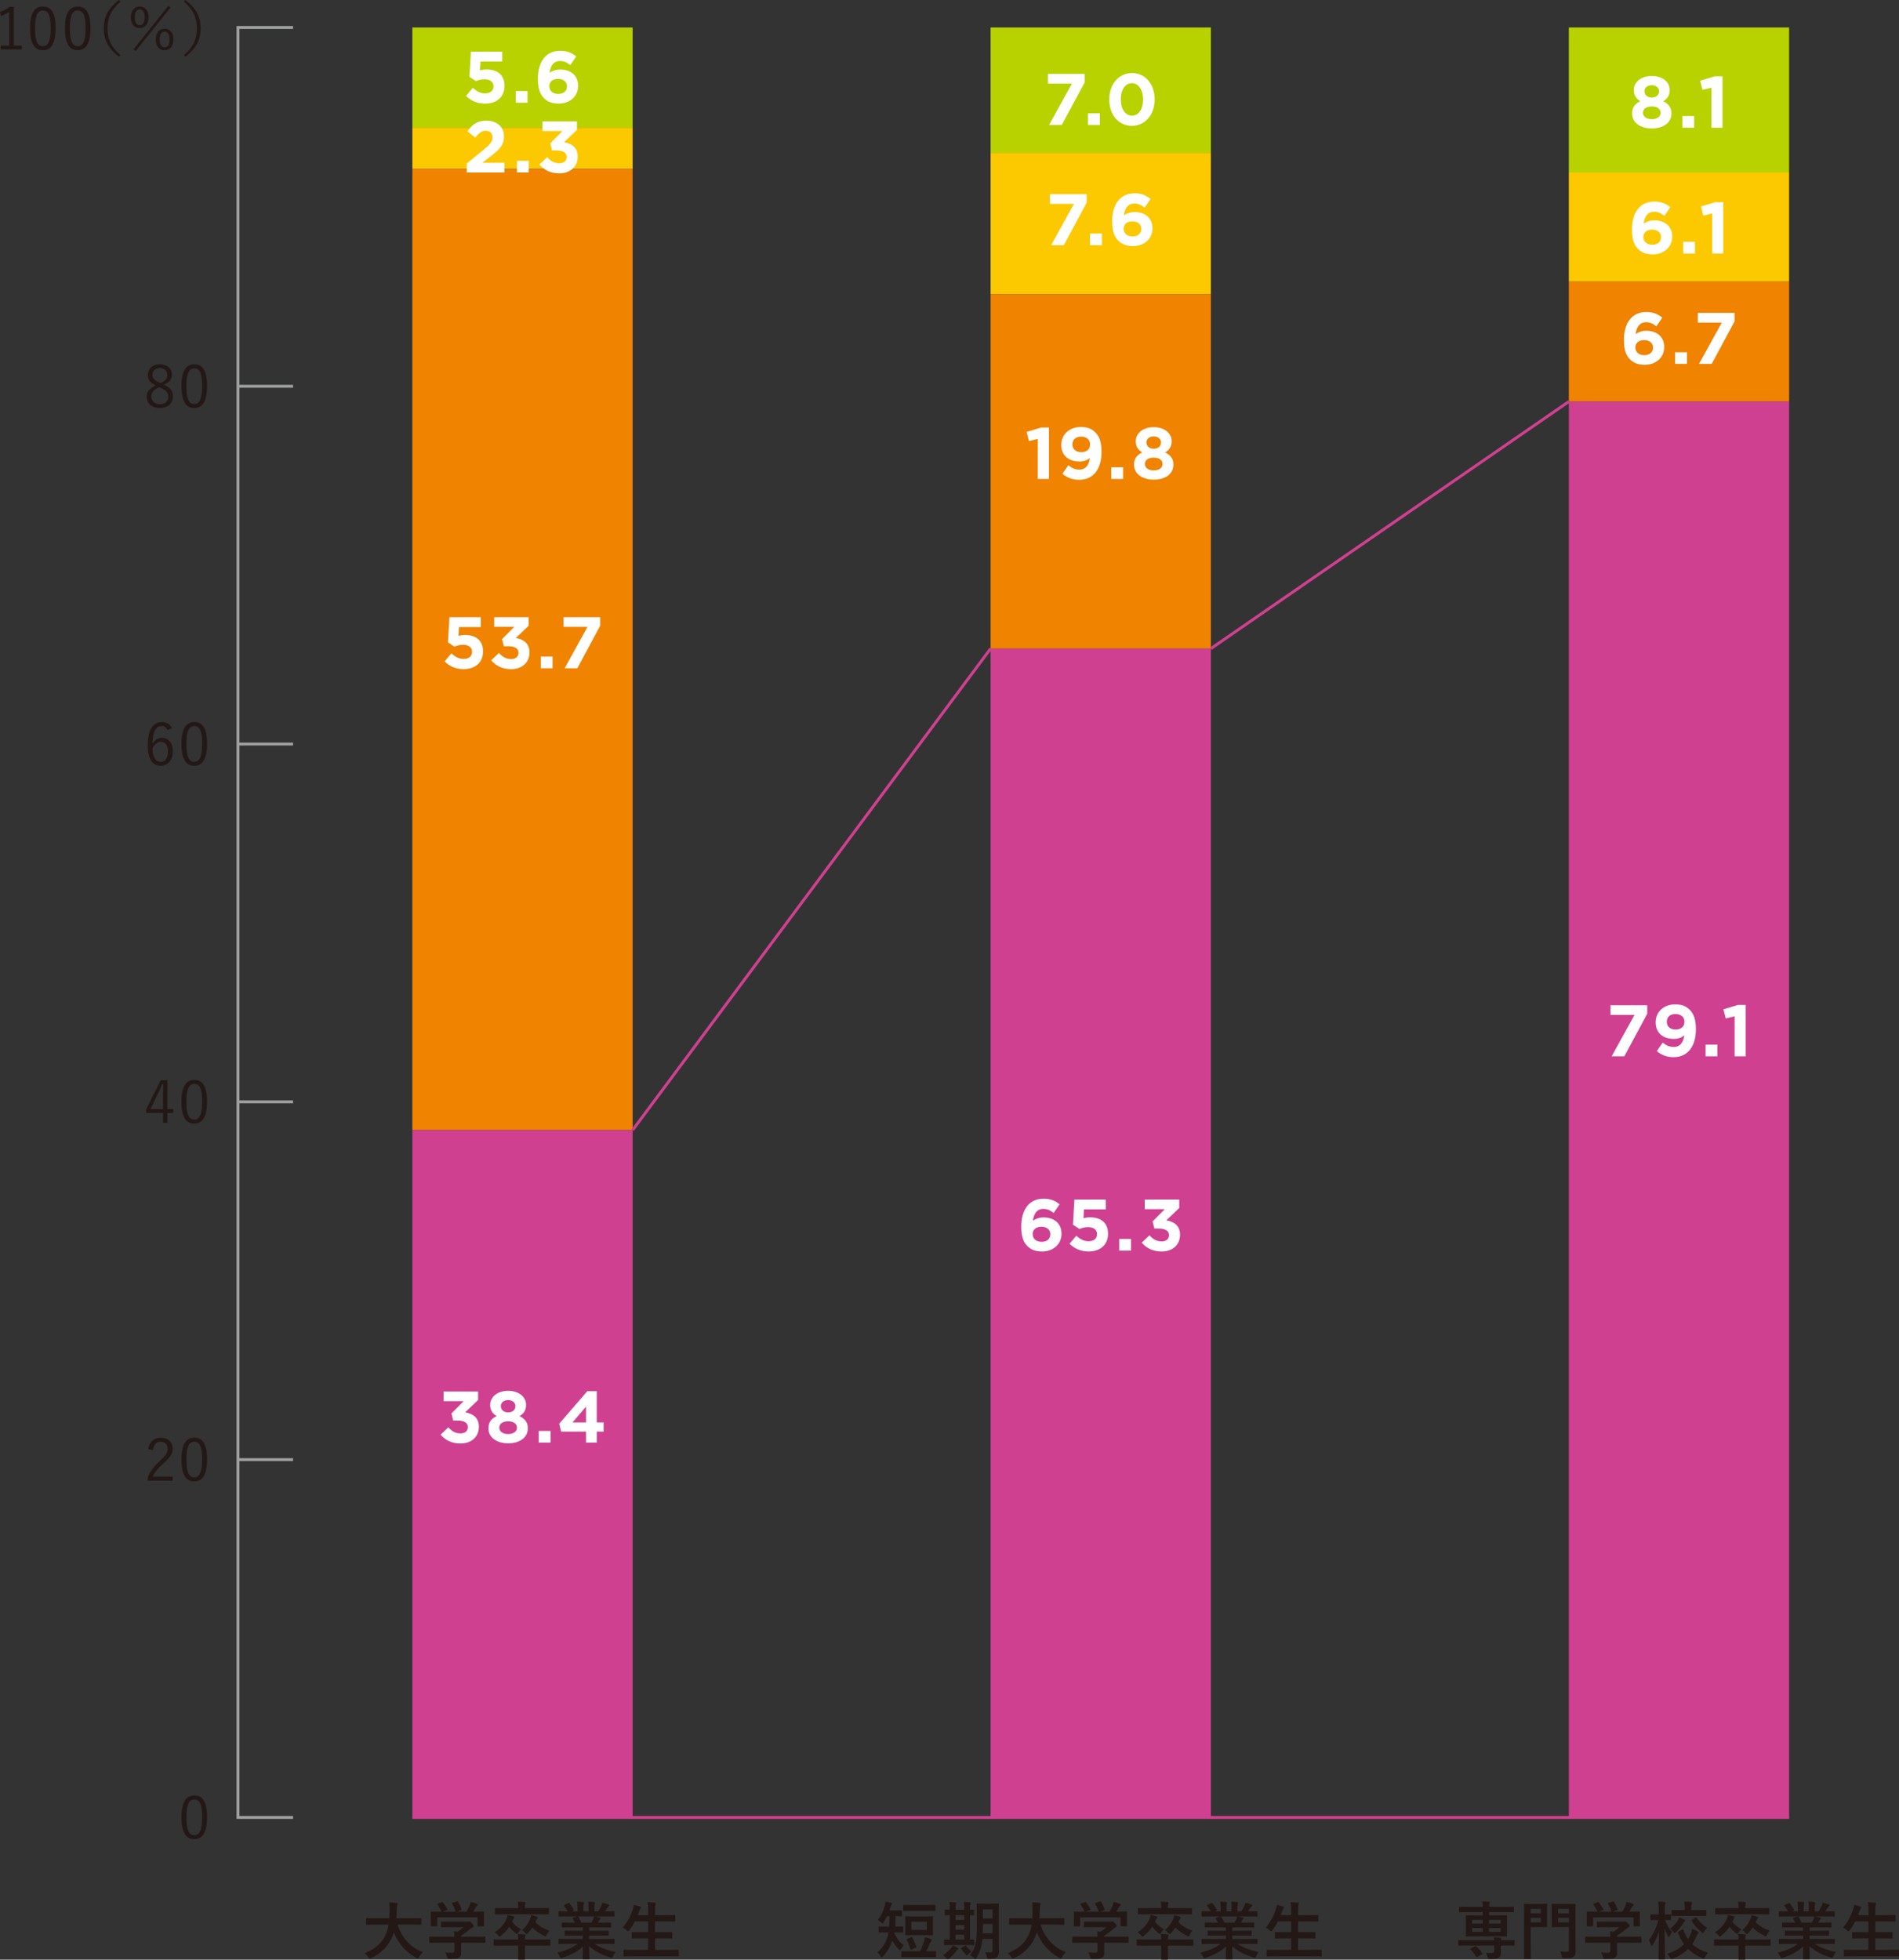 <?xml version="1.0" encoding="UTF-8"?><svg xmlns="http://www.w3.org/2000/svg" viewBox="0 0 195.5 201.721"><rect x="0" y="0" width="195.5" height="201.721" fill="#333333" stroke="none"/><defs><style>.d{fill:#fff;}.e{fill:#f08300;}.f{fill:#fcc800;}.g{fill:#b8d200;}.h{fill:#d04091;}.i{fill:#231815;}.j{stroke:#d04091;}.j,.k{fill:none;stroke-miterlimit:10;stroke-width:.3px;}.k{stroke:#9fa0a0;}</style></defs><g id="a"/><g id="b"><g id="c"><g><g><rect class="g" x="161.509" y="2.829" width="22.677" height="14.924"/><rect class="f" x="161.509" y="17.753" width="22.677" height="11.239"/><rect class="e" x="161.509" y="28.993" width="22.677" height="12.345"/><rect class="h" x="161.509" y="41.338" width="22.677" height="145.743"/></g><g><rect class="g" x="101.981" y="2.829" width="22.677" height="12.898"/><rect class="f" x="101.981" y="15.727" width="22.677" height="14.556"/><rect class="e" x="101.981" y="30.283" width="22.677" height="36.482"/><rect class="h" x="101.981" y="66.764" width="22.677" height="120.317"/></g><g><rect class="g" x="42.452" y="2.829" width="22.677" height="10.318"/><rect class="f" x="42.452" y="13.147" width="22.677" height="4.238"/><rect class="e" x="42.452" y="17.385" width="22.677" height="98.943"/><rect class="h" x="42.452" y="116.328" width="22.677" height="70.753"/></g><g><g><path class="i" d="M38.586,198.114c-.585,0-.786,.014-.825,.014-.065,0-.071-.007-.071-.078v-.533c0-.065,.006-.071,.071-.071,.039,0,.24,.013,.825,.013h1.489c.019-.267,.025-.559,.032-.878,.006-.312-.007-.546-.032-.754,.201,.007,.532,.02,.747,.053,.065,.013,.117,.045,.117,.091,0,.052-.014,.084-.039,.136-.032,.059-.052,.17-.059,.455-.007,.319-.013,.618-.039,.897h1.677c.585,0,.787-.013,.826-.013,.064,0,.071,.006,.071,.071v.533c0,.071-.007,.078-.071,.078-.039,0-.241-.014-.826-.014h-1.554c.403,1.274,1.281,2.334,2.601,2.834-.137,.13-.279,.312-.377,.488-.059,.11-.085,.162-.137,.162-.032,0-.078-.026-.149-.065-1.033-.552-1.859-1.449-2.314-2.626-.064,.222-.149,.43-.246,.624-.449,.924-1.125,1.561-2.08,2.028-.078,.032-.124,.052-.156,.052-.053,0-.078-.039-.149-.149-.104-.156-.228-.286-.371-.409,1.047-.403,1.723-1.033,2.106-1.788,.162-.324,.279-.701,.351-1.15h-1.417Z"/><path class="i" d="M45.071,199.973c-.578,0-.773,.013-.812,.013-.064,0-.071-.006-.071-.071v-.501c0-.064,.007-.071,.071-.071,.039,0,.234,.014,.812,.014h1.71c-.007-.208-.013-.377-.039-.553l.377,.039c.221-.144,.396-.286,.592-.468h-1.404c-.598,0-.806,.013-.839,.013-.064,0-.071-.007-.071-.065v-.455c0-.064,.007-.071,.071-.071,.033,0,.241,.013,.839,.013h1.762c.091,0,.13,0,.156-.013,.032-.013,.052-.026,.084-.026,.052,0,.117,.053,.279,.208,.131,.137,.183,.222,.183,.28,0,.052-.026,.084-.078,.104-.065,.032-.156,.085-.312,.215-.267,.228-.559,.455-.909,.676v.104h1.625c.578,0,.773-.014,.812-.014,.064,0,.071,.007,.071,.071v.501c0,.065-.007,.071-.071,.071-.039,0-.234-.013-.812-.013h-1.625v.423c0,.155,.013,.396,.013,.565,0,.279-.052,.422-.208,.532-.169,.104-.371,.144-.995,.144-.201,0-.201,.007-.253-.188-.046-.169-.117-.345-.195-.475,.26,.026,.442,.039,.695,.039,.183,0,.254-.046,.254-.228v-.812h-1.71Zm.403-4.16c.085-.032,.104-.02,.143,.032,.163,.208,.339,.487,.436,.676,.033,.065,.033,.072-.058,.104l-.43,.156h1.353c-.098-.286-.254-.611-.371-.812-.039-.065-.02-.072,.059-.098l.43-.13c.077-.026,.097-.014,.13,.039,.11,.182,.272,.52,.357,.754,.02,.059,.02,.064-.071,.098l-.423,.149h1.001c.123-.208,.215-.41,.318-.657,.032-.084,.065-.188,.098-.344,.234,.045,.462,.116,.644,.194,.059,.026,.091,.059,.091,.098s-.026,.071-.064,.098c-.039,.026-.092,.091-.124,.149-.091,.169-.169,.306-.267,.462h.169c.604,0,.819-.014,.858-.014,.071,0,.078,.007,.078,.072,0,.039-.014,.162-.014,.351v.299c0,.585,.014,.689,.014,.729,0,.071-.007,.078-.078,.078h-.514c-.065,0-.071-.007-.071-.078v-.858h-4.16v.858c0,.064-.007,.071-.071,.071h-.514c-.072,0-.078-.007-.078-.071,0-.046,.013-.149,.013-.734v-.241c0-.24-.013-.357-.013-.402,0-.065,.006-.072,.078-.072,.039,0,.253,.014,.857,.014h.176c-.11-.267-.286-.553-.416-.729-.039-.059-.032-.071,.046-.098l.39-.143Z"/><path class="i" d="M53.347,199.641c0-.266-.006-.402-.039-.559,.234,.007,.462,.02,.696,.046,.059,.006,.098,.032,.098,.078,0,.045-.02,.077-.039,.116-.02,.046-.026,.117-.026,.254v.064h1.742c.572,0,.767-.013,.806-.013,.065,0,.071,.007,.071,.071v.514c0,.071-.006,.078-.071,.078-.039,0-.233-.013-.806-.013h-1.742v.656c0,.455,.013,.683,.013,.715,0,.065-.006,.071-.071,.071h-.572c-.064,0-.071-.006-.071-.071,0-.039,.013-.26,.013-.715v-.656h-1.657c-.572,0-.767,.013-.806,.013-.059,0-.065-.007-.065-.078v-.514c0-.064,.007-.071,.065-.071,.039,0,.233,.013,.806,.013h1.657Zm-.637-1.819c.228,.306,.565,.578,.93,.773-.11,.104-.201,.195-.293,.345-.064,.097-.091,.136-.13,.136-.032,0-.078-.025-.149-.084-.247-.201-.468-.429-.644-.656-.24,.363-.526,.656-.857,.916-.072,.059-.117,.098-.15,.098-.038,0-.071-.046-.143-.137-.104-.13-.221-.228-.357-.312,.565-.325,.975-.832,1.202-1.313,.078-.176,.111-.325,.137-.461,.221,.032,.416,.077,.585,.136,.078,.026,.124,.053,.124,.091,0,.053-.02,.065-.046,.092-.059,.059-.104,.13-.149,.253l-.059,.124Zm-.845-.78c-.599,0-.8,.013-.839,.013-.071,0-.078-.006-.078-.071v-.507c0-.065,.007-.071,.078-.071,.039,0,.24,.013,.839,.013h1.488v-.059c0-.279-.013-.442-.046-.604,.234,.007,.462,.013,.696,.039,.064,.007,.104,.032,.104,.065,0,.038-.025,.077-.045,.123-.014,.059-.026,.137-.026,.377v.059h1.566c.592,0,.8-.013,.839-.013,.064,0,.071,.006,.071,.071v.507c0,.065-.007,.071-.071,.071-.039,0-.247-.013-.839-.013h-3.737Zm3.25,.819c.351,.383,.825,.663,1.443,.877-.104,.11-.202,.267-.273,.423-.052,.117-.078,.162-.13,.162-.032,0-.078-.02-.149-.059-.514-.247-.917-.546-1.196-.852-.13,.202-.286,.396-.462,.579-.071,.064-.104,.098-.143,.098-.032,0-.071-.039-.137-.117-.098-.13-.194-.215-.325-.299,.403-.325,.67-.754,.819-1.105,.085-.195,.11-.331,.124-.429,.233,.052,.377,.091,.578,.162,.085,.032,.104,.059,.104,.098,0,.032-.02,.059-.053,.091-.052,.046-.078,.098-.123,.202l-.078,.169Z"/><path class="i" d="M58.398,200.096c-.585,0-.78,.014-.819,.014-.071,0-.078-.007-.078-.071v-.384c0-.071,.007-.078,.078-.078,.039,0,.234,.013,.819,.013h1.605v-.351h-.916c-.631,0-.858,.013-.897,.013-.065,0-.065-.007-.065-.071v-.371c0-.071,0-.077,.065-.077,.039,0,.267,.013,.897,.013h.916v-.345h-1.222c-.624,0-.832,.013-.871,.013-.071,0-.078-.006-.078-.064v-.384c0-.064,.007-.071,.078-.071,.039,0,.247,.013,.871,.013h.396c-.071-.156-.137-.286-.208-.409-.033-.059-.039-.085,.045-.11l.423-.117h-1.04c-.585,0-.78,.013-.819,.013-.071,0-.078-.006-.078-.071v-.403c0-.071,.007-.078,.078-.078,.039,0,.234,.014,.819,.014h.046c-.104-.208-.222-.371-.371-.56-.039-.045-.025-.071,.052-.11l.377-.176c.065-.032,.085-.025,.124,.026,.156,.188,.318,.409,.436,.631,.032,.059,.032,.064-.052,.11l-.156,.078h.604v-.43c0-.228,0-.383-.039-.565,.201,.007,.455,.02,.631,.039,.052,.007,.078,.026,.078,.059,0,.039-.014,.071-.026,.11-.02,.046-.039,.144-.039,.357v.43h.526v-.423c0-.234,0-.39-.039-.572,.195,.007,.448,.02,.624,.046,.059,.007,.085,.026,.085,.059s-.014,.071-.026,.104c-.02,.046-.039,.144-.039,.357v.43h.403c.117-.183,.208-.345,.299-.533,.046-.098,.085-.195,.11-.351,.228,.045,.455,.11,.631,.169,.059,.02,.084,.052,.084,.084,0,.052-.025,.078-.064,.11-.046,.039-.078,.078-.11,.124-.085,.137-.176,.267-.267,.396h.091c.585,0,.78-.014,.819-.014,.064,0,.071,.007,.071,.078v.403c0,.065-.007,.071-.071,.071-.039,0-.234-.013-.819-.013h-1.138c.169,.032,.318,.064,.514,.117,.052,.013,.084,.039,.084,.078,0,.045-.032,.078-.071,.097-.032,.02-.064,.092-.091,.137l-.117,.208h.423c.624,0,.832-.013,.871-.013,.064,0,.071,.007,.071,.071v.384c0,.059-.007,.064-.071,.064-.039,0-.247-.013-.871-.013h-1.313v.345h1.034c.637,0,.857-.013,.896-.013,.065,0,.071,.006,.071,.077v.371c0,.064-.006,.071-.071,.071-.039,0-.26-.013-.896-.013h-1.034v.351h1.71c.585,0,.78-.013,.819-.013,.064,0,.071,.007,.071,.078v.384c0,.064-.007,.071-.071,.071-.039,0-.234-.014-.819-.014h-1.157c.546,.384,1.229,.638,2.165,.846-.085,.104-.176,.24-.254,.416-.052,.123-.078,.169-.143,.169-.033,0-.078-.014-.149-.033-.878-.253-1.651-.682-2.185-1.163,0,.773,.032,1.177,.032,1.287,0,.065-.006,.071-.071,.071h-.553c-.059,0-.064-.006-.064-.071,0-.11,.02-.487,.025-1.261-.546,.52-1.222,.884-2.086,1.163-.071,.026-.117,.039-.149,.039-.059,0-.085-.046-.144-.169-.084-.169-.176-.306-.26-.39,.864-.215,1.527-.481,2.073-.904h-1.053Zm2.509-2.19c.059-.11,.11-.221,.176-.377,.032-.071,.046-.137,.071-.26h-1.657c.02,.007,.032,.026,.052,.052,.098,.163,.201,.357,.293,.585h1.065Z"/><path class="i" d="M65.092,201.377c-.592,0-.787,.013-.826,.013-.064,0-.071-.007-.071-.071v-.546c0-.065,.007-.072,.071-.072,.039,0,.234,.014,.826,.014h1.631v-1.184h-.715c-.637,0-.857,.014-.896,.014-.065,0-.072-.007-.072-.072v-.526c0-.059,.007-.064,.072-.064,.039,0,.26,.013,.896,.013h.715v-1.111h-1.365c-.155,.318-.344,.624-.571,.91-.059,.078-.085,.116-.124,.116-.032,0-.071-.038-.143-.104-.124-.124-.286-.234-.41-.293,.481-.559,.807-1.183,1.047-1.897,.046-.144,.078-.299,.091-.43,.215,.039,.449,.104,.631,.156,.071,.02,.117,.053,.117,.098,0,.032-.02,.065-.065,.117-.039,.039-.078,.11-.123,.247l-.156,.429h1.072v-.338c0-.462-.006-.663-.052-.988,.254,.007,.521,.02,.734,.046,.065,.007,.104,.039,.104,.071,0,.046-.014,.085-.033,.13-.032,.085-.045,.247-.045,.722v.357h1.118c.637,0,.852-.013,.891-.013,.071,0,.077,.007,.077,.071v.533c0,.064-.006,.071-.077,.071-.039,0-.254-.013-.891-.013h-1.118v1.111h.812c.637,0,.857-.013,.896-.013,.065,0,.072,.006,.072,.064v.526c0,.065-.007,.072-.072,.072-.039,0-.26-.014-.896-.014h-.812v1.184h1.54c.585,0,.787-.014,.826-.014,.064,0,.071,.007,.071,.072v.546c0,.064-.007,.071-.071,.071-.039,0-.241-.013-.826-.013h-3.88Z"/></g><g><path class="i" d="M92.109,198.914l-.026,.123c.26,.527,.494,.846,.956,1.216-.098,.098-.188,.208-.273,.357-.052,.091-.078,.137-.117,.137-.032,0-.064-.032-.13-.098-.286-.286-.475-.553-.649-.884-.222,.585-.501,1.163-.976,1.625-.064,.065-.104,.104-.137,.104-.039,0-.071-.045-.123-.136-.091-.169-.201-.293-.306-.384,.572-.475,.917-1.092,1.086-1.787,.02-.085,.039-.176,.052-.273h-.234c-.5,0-.669,.013-.708,.013-.065,0-.072-.006-.072-.078v-.474c0-.059,.007-.065,.072-.065,.039,0,.208,.013,.708,.013h.306c.02-.318,.032-.683,.039-1.079h-.254c-.104,.208-.221,.41-.351,.599-.059,.091-.085,.136-.123,.136-.033,0-.072-.032-.144-.104-.117-.117-.24-.195-.331-.234,.318-.416,.571-.923,.721-1.469,.039-.137,.059-.267,.072-.416,.214,.032,.461,.078,.571,.117,.065,.02,.104,.039,.104,.084,0,.039-.013,.065-.059,.111-.039,.045-.065,.104-.104,.253-.033,.11-.065,.221-.111,.332h.546c.475,0,.631-.014,.67-.014,.065,0,.071,.007,.071,.072v.474c0,.065-.006,.072-.071,.072-.039,0-.188-.014-.592-.014,0,.384-.006,.748-.025,1.079h.045c.501,0,.663-.013,.702-.013,.071,0,.078,.007,.078,.065v.474c0,.072-.007,.078-.078,.078-.039,0-.201-.013-.702-.013h-.104Zm1.605,2.548c-.604,0-.812,.014-.852,.014-.065,0-.071-.007-.071-.078v-.488c0-.058,.006-.064,.071-.064,.039,0,.247,.013,.852,.013h1.014c.149-.299,.28-.656,.403-1.027,.039-.116,.071-.26,.091-.429,.221,.052,.455,.13,.631,.202,.052,.02,.084,.038,.084,.077,0,.046-.032,.078-.064,.111-.039,.038-.071,.084-.13,.228-.124,.299-.234,.552-.391,.838h.091c.605,0,.813-.013,.852-.013,.065,0,.072,.007,.072,.064v.488c0,.071-.007,.078-.072,.078-.038,0-.246-.014-.852-.014h-1.729Zm.162-4.765c-.591,0-.793,.014-.832,.014-.059,0-.064-.007-.064-.072v-.487c0-.065,.006-.071,.064-.071,.039,0,.241,.013,.832,.013h1.534c.592,0,.793-.013,.832-.013,.059,0,.065,.006,.065,.071v.487c0,.065-.007,.072-.065,.072-.039,0-.24-.014-.832-.014h-1.534Zm1.34,.572c.532,0,.721-.013,.76-.013,.072,0,.078,.006,.078,.071,0,.039-.013,.188-.013,.539v.734c0,.358,.013,.501,.013,.54,0,.071-.006,.078-.078,.078-.039,0-.228-.013-.76-.013h-1.19c-.539,0-.721,.013-.767,.013-.065,0-.071-.007-.071-.078,0-.039,.013-.182,.013-.54v-.734c0-.351-.013-.5-.013-.539,0-.065,.006-.071,.071-.071,.046,0,.228,.013,.767,.013h1.19Zm-1.418,2.145c.078-.032,.092-.019,.124,.039,.176,.3,.318,.624,.416,.924,.02,.064,.013,.078-.059,.11l-.436,.182c-.091,.039-.098,.026-.123-.039-.092-.318-.208-.644-.384-.942-.032-.059-.026-.071,.059-.104l.402-.17Zm1.612-1.599h-1.586v.845h1.586v-.845Z"/><path class="i" d="M97.701,201.605c-.064,.045-.104,.071-.143,.071s-.078-.039-.143-.117c-.124-.149-.234-.247-.339-.318,.377-.234,.644-.455,.846-.722,.071-.098,.116-.169,.155-.254,.195,.078,.325,.131,.501,.228,.065,.033,.091,.059,.091,.098,0,.033-.02,.065-.071,.091-.059,.033-.085,.085-.144,.163-.201,.267-.461,.533-.754,.761Zm.364-1.392c-.578,0-.773,.014-.812,.014-.064,0-.071-.007-.071-.072v-.441c0-.065,.007-.072,.071-.072,.032,0,.163,.014,.521,.014v-2.516c-.286,.006-.403,.013-.43,.013-.071,0-.078-.007-.078-.064v-.449c0-.064,.007-.071,.078-.071,.026,0,.144,.013,.43,.013v-.11c0-.325-.007-.5-.039-.676,.201,.007,.436,.02,.617,.039,.052,.007,.091,.02,.091,.059,0,.045-.02,.078-.039,.123-.02,.046-.032,.163-.032,.449v.116h.897v-.123c0-.325-.007-.494-.039-.676,.201,.013,.422,.02,.61,.045,.059,.007,.091,.026,.091,.059,0,.046-.019,.085-.032,.124-.02,.052-.039,.169-.039,.455v.116c.228-.006,.338-.013,.364-.013,.059,0,.065,.007,.065,.071v.449c0,.058-.007,.064-.065,.064-.026,0-.137-.007-.364-.007v2.51c.234-.007,.345-.014,.371-.014,.059,0,.064,.007,.064,.072v.441c0,.065-.006,.072-.064,.072-.039,0-.234-.014-.793-.014h-1.372Zm1.203-2.574v-.5h-.897v.5h.897Zm0,1.001v-.487h-.897v.487h.897Zm0,1.015v-.501h-.897v.501h.897Zm.064,.649c.039-.025,.065-.039,.078-.039,.02,0,.032,.014,.052,.046,.137,.176,.41,.462,.553,.565-.13,.091-.247,.188-.357,.318-.052,.065-.078,.098-.11,.098-.026,0-.059-.025-.11-.078-.176-.188-.339-.383-.469-.604-.039-.059-.025-.084,.026-.117l.338-.188Zm3.484-.279c0,.306,.02,.637,.02,.897,0,.253-.059,.422-.188,.533-.137,.11-.312,.169-.8,.169-.208,0-.201,.006-.254-.202-.032-.175-.104-.351-.175-.461,.201,.013,.396,.02,.559,.02,.144,0,.202-.065,.202-.228v-1.17h-1.047c-.085,.909-.286,1.437-.617,1.956-.053,.085-.085,.124-.117,.124-.033,0-.065-.033-.13-.098-.124-.124-.273-.241-.403-.306,.553-.715,.695-1.319,.695-3.095v-1.072c0-.676-.013-1.033-.013-1.072,0-.071,.006-.078,.071-.078,.046,0,.201,.013,.67,.013h.799c.475,0,.631-.013,.67-.013,.065,0,.071,.007,.071,.078,0,.039-.013,.396-.013,1.072v2.932Zm-.637-1.021v-.949h-.988v.117c0,.306-.007,.585-.02,.832h1.008Zm-.988-2.45v.923h.988v-.923h-.988Z"/><path class="i" d="M104.786,198.114c-.585,0-.786,.014-.825,.014-.065,0-.071-.007-.071-.078v-.533c0-.065,.006-.071,.071-.071,.039,0,.24,.013,.825,.013h1.489c.02-.267,.025-.559,.032-.878,.006-.312-.007-.546-.032-.754,.201,.007,.532,.02,.747,.053,.065,.013,.117,.045,.117,.091,0,.052-.013,.084-.039,.136-.032,.059-.052,.17-.059,.455-.007,.319-.013,.618-.039,.897h1.677c.585,0,.787-.013,.826-.013,.064,0,.071,.006,.071,.071v.533c0,.071-.007,.078-.071,.078-.039,0-.241-.014-.826-.014h-1.553c.402,1.274,1.28,2.334,2.6,2.834-.137,.13-.279,.312-.377,.488-.059,.11-.085,.162-.137,.162-.032,0-.078-.026-.149-.065-1.033-.552-1.859-1.449-2.314-2.626-.064,.222-.149,.43-.247,.624-.448,.924-1.124,1.561-2.08,2.028-.077,.032-.123,.052-.155,.052-.052,0-.078-.039-.149-.149-.104-.156-.228-.286-.371-.409,1.047-.403,1.723-1.033,2.106-1.788,.162-.324,.279-.701,.351-1.15h-1.417Z"/><path class="i" d="M111.272,199.973c-.578,0-.773,.013-.812,.013-.064,0-.071-.006-.071-.071v-.501c0-.064,.007-.071,.071-.071,.039,0,.234,.014,.812,.014h1.71c-.007-.208-.013-.377-.039-.553l.377,.039c.221-.144,.396-.286,.592-.468h-1.404c-.598,0-.806,.013-.839,.013-.064,0-.071-.007-.071-.065v-.455c0-.064,.007-.071,.071-.071,.033,0,.241,.013,.839,.013h1.762c.091,0,.13,0,.156-.013,.032-.013,.052-.026,.084-.026,.052,0,.117,.053,.279,.208,.131,.137,.183,.222,.183,.28,0,.052-.026,.084-.078,.104-.065,.032-.156,.085-.312,.215-.267,.228-.559,.455-.909,.676v.104h1.625c.578,0,.773-.014,.812-.014,.064,0,.071,.007,.071,.071v.501c0,.065-.007,.071-.071,.071-.039,0-.234-.013-.812-.013h-1.625v.423c0,.155,.013,.396,.013,.565,0,.279-.052,.422-.208,.532-.169,.104-.371,.144-.995,.144-.201,0-.201,.007-.253-.188-.046-.169-.117-.345-.195-.475,.26,.026,.442,.039,.695,.039,.183,0,.254-.046,.254-.228v-.812h-1.71Zm.403-4.16c.085-.032,.104-.02,.143,.032,.163,.208,.339,.487,.436,.676,.033,.065,.033,.072-.058,.104l-.43,.156h1.353c-.098-.286-.254-.611-.371-.812-.039-.065-.02-.072,.059-.098l.43-.13c.077-.026,.097-.014,.13,.039,.11,.182,.272,.52,.357,.754,.02,.059,.02,.064-.071,.098l-.423,.149h1.001c.123-.208,.215-.41,.318-.657,.032-.084,.065-.188,.098-.344,.234,.045,.462,.116,.644,.194,.059,.026,.091,.059,.091,.098s-.026,.071-.064,.098c-.039,.026-.092,.091-.124,.149-.091,.169-.169,.306-.267,.462h.169c.604,0,.819-.014,.858-.014,.071,0,.078,.007,.078,.072,0,.039-.014,.162-.014,.351v.299c0,.585,.014,.689,.014,.729,0,.071-.007,.078-.078,.078h-.514c-.065,0-.071-.007-.071-.078v-.858h-4.16v.858c0,.064-.007,.071-.071,.071h-.514c-.072,0-.078-.007-.078-.071,0-.046,.013-.149,.013-.734v-.241c0-.24-.013-.357-.013-.402,0-.065,.006-.072,.078-.072,.039,0,.253,.014,.857,.014h.176c-.11-.267-.286-.553-.416-.729-.039-.059-.032-.071,.046-.098l.39-.143Z"/><path class="i" d="M119.547,199.641c0-.266-.006-.402-.039-.559,.234,.007,.462,.02,.696,.046,.059,.006,.098,.032,.098,.078,0,.045-.02,.077-.039,.116-.02,.046-.026,.117-.026,.254v.064h1.742c.572,0,.767-.013,.806-.013,.065,0,.071,.007,.071,.071v.514c0,.071-.006,.078-.071,.078-.039,0-.233-.013-.806-.013h-1.742v.656c0,.455,.013,.683,.013,.715,0,.065-.006,.071-.071,.071h-.572c-.064,0-.071-.006-.071-.071,0-.039,.013-.26,.013-.715v-.656h-1.657c-.572,0-.767,.013-.806,.013-.059,0-.065-.007-.065-.078v-.514c0-.064,.007-.071,.065-.071,.039,0,.233,.013,.806,.013h1.657Zm-.637-1.819c.228,.306,.565,.578,.93,.773-.11,.104-.201,.195-.293,.345-.064,.097-.091,.136-.13,.136-.032,0-.078-.025-.149-.084-.247-.201-.468-.429-.644-.656-.24,.363-.526,.656-.857,.916-.072,.059-.117,.098-.149,.098-.039,0-.072-.046-.144-.137-.104-.13-.221-.228-.357-.312,.565-.325,.975-.832,1.202-1.313,.078-.176,.111-.325,.137-.461,.221,.032,.416,.077,.585,.136,.078,.026,.124,.053,.124,.091,0,.053-.02,.065-.046,.092-.059,.059-.104,.13-.149,.253l-.059,.124Zm-.845-.78c-.599,0-.8,.013-.839,.013-.071,0-.078-.006-.078-.071v-.507c0-.065,.007-.071,.078-.071,.039,0,.24,.013,.839,.013h1.488v-.059c0-.279-.013-.442-.046-.604,.234,.007,.462,.013,.696,.039,.064,.007,.104,.032,.104,.065,0,.038-.025,.077-.045,.123-.014,.059-.026,.137-.026,.377v.059h1.566c.592,0,.8-.013,.839-.013,.064,0,.071,.006,.071,.071v.507c0,.065-.007,.071-.071,.071-.039,0-.247-.013-.839-.013h-3.737Zm3.25,.819c.351,.383,.825,.663,1.443,.877-.104,.11-.202,.267-.273,.423-.052,.117-.078,.162-.13,.162-.032,0-.078-.02-.149-.059-.514-.247-.917-.546-1.196-.852-.13,.202-.286,.396-.462,.579-.071,.064-.104,.098-.143,.098-.032,0-.071-.039-.137-.117-.098-.13-.194-.215-.325-.299,.403-.325,.67-.754,.819-1.105,.085-.195,.11-.331,.124-.429,.233,.052,.377,.091,.578,.162,.085,.032,.104,.059,.104,.098,0,.032-.019,.059-.052,.091-.052,.046-.078,.098-.123,.202l-.078,.169Z"/><path class="i" d="M124.599,200.096c-.585,0-.78,.014-.819,.014-.071,0-.078-.007-.078-.071v-.384c0-.071,.007-.078,.078-.078,.039,0,.234,.013,.819,.013h1.605v-.351h-.916c-.631,0-.858,.013-.897,.013-.065,0-.065-.007-.065-.071v-.371c0-.071,0-.077,.065-.077,.039,0,.267,.013,.897,.013h.916v-.345h-1.222c-.624,0-.832,.013-.871,.013-.071,0-.078-.006-.078-.064v-.384c0-.064,.007-.071,.078-.071,.039,0,.247,.013,.871,.013h.396c-.072-.156-.137-.286-.208-.409-.033-.059-.039-.085,.045-.11l.423-.117h-1.04c-.585,0-.78,.013-.819,.013-.071,0-.078-.006-.078-.071v-.403c0-.071,.007-.078,.078-.078,.039,0,.234,.014,.819,.014h.046c-.104-.208-.222-.371-.371-.56-.039-.045-.025-.071,.052-.11l.377-.176c.065-.032,.085-.025,.124,.026,.156,.188,.318,.409,.436,.631,.032,.059,.032,.064-.052,.11l-.156,.078h.604v-.43c0-.228,0-.383-.039-.565,.201,.007,.455,.02,.631,.039,.052,.007,.078,.026,.078,.059,0,.039-.014,.071-.026,.11-.02,.046-.039,.144-.039,.357v.43h.526v-.423c0-.234,0-.39-.039-.572,.195,.007,.448,.02,.624,.046,.059,.007,.085,.026,.085,.059s-.014,.071-.026,.104c-.02,.046-.039,.144-.039,.357v.43h.403c.117-.183,.208-.345,.299-.533,.046-.098,.085-.195,.11-.351,.228,.045,.455,.11,.631,.169,.059,.02,.084,.052,.084,.084,0,.052-.025,.078-.064,.11-.046,.039-.078,.078-.11,.124-.085,.137-.176,.267-.267,.396h.091c.585,0,.78-.014,.819-.014,.064,0,.071,.007,.071,.078v.403c0,.065-.007,.071-.071,.071-.039,0-.234-.013-.819-.013h-1.138c.169,.032,.318,.064,.514,.117,.052,.013,.084,.039,.084,.078,0,.045-.032,.078-.071,.097-.032,.02-.064,.092-.091,.137l-.117,.208h.423c.624,0,.832-.013,.871-.013,.064,0,.071,.007,.071,.071v.384c0,.059-.007,.064-.071,.064-.039,0-.247-.013-.871-.013h-1.313v.345h1.034c.637,0,.857-.013,.896-.013,.065,0,.071,.006,.071,.077v.371c0,.064-.006,.071-.071,.071-.039,0-.26-.013-.896-.013h-1.034v.351h1.71c.585,0,.78-.013,.819-.013,.064,0,.071,.007,.071,.078v.384c0,.064-.007,.071-.071,.071-.039,0-.234-.014-.819-.014h-1.157c.546,.384,1.229,.638,2.165,.846-.085,.104-.176,.24-.254,.416-.052,.123-.078,.169-.143,.169-.033,0-.078-.014-.149-.033-.878-.253-1.651-.682-2.185-1.163,0,.773,.032,1.177,.032,1.287,0,.065-.006,.071-.071,.071h-.553c-.059,0-.064-.006-.064-.071,0-.11,.02-.487,.025-1.261-.546,.52-1.222,.884-2.086,1.163-.072,.026-.117,.039-.149,.039-.059,0-.085-.046-.144-.169-.084-.169-.176-.306-.26-.39,.864-.215,1.527-.481,2.073-.904h-1.053Zm2.509-2.19c.059-.11,.11-.221,.176-.377,.032-.071,.046-.137,.071-.26h-1.657c.02,.007,.032,.026,.052,.052,.098,.163,.201,.357,.293,.585h1.065Z"/><path class="i" d="M131.293,201.377c-.592,0-.787,.013-.826,.013-.064,0-.071-.007-.071-.071v-.546c0-.065,.007-.072,.071-.072,.039,0,.234,.014,.826,.014h1.631v-1.184h-.715c-.637,0-.857,.014-.896,.014-.065,0-.072-.007-.072-.072v-.526c0-.059,.007-.064,.072-.064,.039,0,.26,.013,.896,.013h.715v-1.111h-1.365c-.155,.318-.344,.624-.571,.91-.059,.078-.085,.116-.124,.116-.032,0-.071-.038-.143-.104-.124-.124-.286-.234-.41-.293,.481-.559,.807-1.183,1.047-1.897,.046-.144,.078-.299,.091-.43,.215,.039,.449,.104,.631,.156,.071,.02,.117,.053,.117,.098,0,.032-.02,.065-.065,.117-.039,.039-.078,.11-.123,.247l-.156,.429h1.072v-.338c0-.462-.006-.663-.052-.988,.254,.007,.521,.02,.734,.046,.065,.007,.104,.039,.104,.071,0,.046-.014,.085-.033,.13-.032,.085-.045,.247-.045,.722v.357h1.118c.637,0,.852-.013,.891-.013,.071,0,.077,.007,.077,.071v.533c0,.064-.006,.071-.077,.071-.039,0-.254-.013-.891-.013h-1.118v1.111h.812c.637,0,.857-.013,.896-.013,.065,0,.072,.006,.072,.064v.526c0,.065-.007,.072-.072,.072-.039,0-.26-.014-.896-.014h-.812v1.184h1.54c.585,0,.787-.014,.826-.014,.064,0,.071,.007,.071,.072v.546c0,.064-.007,.071-.071,.071-.039,0-.241-.013-.826-.013h-3.88Z"/></g><g><path class="i" d="M153.827,199.719c-.007-.104-.02-.182-.039-.292,.241,.006,.487,.013,.683,.045,.059,.007,.091,.039,.091,.072,0,.032-.013,.059-.032,.097-.013,.026-.02,.046-.026,.078h.54c.578,0,.773-.013,.812-.013,.064,0,.064,.007,.064,.071v.43c0,.071,0,.077-.064,.077-.039,0-.234-.013-.812-.013h-.54v.091c0,.261,.007,.462,.007,.689,0,.247-.078,.396-.24,.48-.137,.072-.345,.117-.878,.117-.194,0-.201,0-.24-.149-.046-.208-.117-.39-.182-.487,.233,.02,.461,.026,.591,.026,.188,0,.267-.059,.267-.208v-.56h-2.821c-.578,0-.773,.013-.812,.013-.064,0-.064-.006-.064-.077v-.43c0-.064,0-.071,.064-.071,.039,0,.234,.013,.812,.013h2.821Zm-1.95-.396c-.637,0-.864,.014-.903,.014-.071,0-.078-.007-.078-.072,0-.045,.013-.208,.013-.585v-.857c0-.396-.013-.56-.013-.604,0-.065,.007-.072,.078-.072,.039,0,.267,.014,.903,.014h.768v-.338h-1.541c-.585,0-.786,.013-.825,.013-.065,0-.071-.007-.071-.071v-.423c0-.071,.006-.078,.071-.078,.039,0,.24,.014,.825,.014h1.541c-.007-.234-.014-.391-.039-.553,.228,.006,.448,.02,.669,.045,.059,.007,.085,.026,.085,.065,0,.052-.02,.084-.032,.13-.02,.046-.033,.123-.033,.312h1.651c.592,0,.793-.014,.832-.014,.065,0,.071,.007,.071,.078v.423c0,.064-.006,.071-.071,.071-.039,0-.24-.013-.832-.013h-1.651v.338h.871c.638,0,.865-.014,.91-.014,.065,0,.071,.007,.071,.072,0,.039-.013,.208-.013,.585v.877c0,.377,.013,.546,.013,.585,0,.065-.006,.072-.071,.072-.045,0-.272-.014-.91-.014h-2.288Zm-.02,1.021c.078-.039,.092-.032,.144,.014,.214,.208,.436,.461,.604,.715,.039,.059,.025,.078-.052,.117l-.455,.24c-.078,.046-.092,.052-.131-.013-.169-.286-.37-.54-.578-.748-.052-.059-.039-.078,.032-.117l.436-.208Zm.787-2.333v-.377h-1.099v.377h1.099Zm0,.845v-.39h-1.099v.39h1.099Zm.649-1.222v.377h1.196v-.377h-1.196Zm1.196,.832h-1.196v.39h1.196v-.39Z"/><path class="i" d="M158.582,195.982c.409,0,.592-.013,.631-.013,.064,0,.071,.006,.071,.071,0,.039-.013,.24-.013,.663v.949c0,.416,.013,.617,.013,.656,0,.065-.007,.071-.071,.071-.039,0-.222-.013-.631-.013h-.994v1.846c0,.884,.013,1.319,.013,1.365,0,.065-.007,.071-.071,.071h-.565c-.065,0-.072-.006-.072-.071,0-.046,.014-.481,.014-1.365v-2.795c0-.884-.014-1.333-.014-1.378,0-.065,.007-.071,.072-.071,.045,0,.285,.013,.754,.013h.864Zm-.994,.514v.461h1.04v-.461h-1.04Zm1.04,.916h-1.04v.469h1.04v-.469Zm3.562,2.094c0,.455,.026,.975,.026,1.293,0,.312-.032,.469-.188,.599s-.318,.175-.995,.175c-.208,0-.214,0-.253-.208-.039-.188-.091-.357-.163-.487,.247,.026,.462,.032,.631,.032,.208,0,.267-.058,.267-.253v-2.288h-.994c-.501,0-.663,.013-.702,.013-.072,0-.078-.006-.078-.071,0-.046,.013-.208,.013-.611v-1.046c0-.403-.013-.566-.013-.611,0-.065,.006-.071,.078-.071,.039,0,.201,.013,.702,.013h.903c.5,0,.669-.013,.708-.013,.065,0,.072,.006,.072,.071,0,.039-.014,.306-.014,.852v2.613Zm-1.794-3.01v.461h1.118v-.461h-1.118Zm1.118,1.385v-.469h-1.118v.469h1.118Z"/><path class="i" d="M164.073,199.973c-.578,0-.773,.013-.812,.013-.064,0-.071-.006-.071-.071v-.501c0-.064,.007-.071,.071-.071,.039,0,.234,.014,.812,.014h1.71c-.007-.208-.013-.377-.039-.553l.377,.039c.221-.144,.396-.286,.592-.468h-1.404c-.598,0-.806,.013-.839,.013-.064,0-.071-.007-.071-.065v-.455c0-.064,.007-.071,.071-.071,.033,0,.241,.013,.839,.013h1.762c.091,0,.13,0,.156-.013,.032-.013,.052-.026,.084-.026,.052,0,.117,.053,.279,.208,.131,.137,.183,.222,.183,.28,0,.052-.026,.084-.078,.104-.065,.032-.156,.085-.312,.215-.267,.228-.559,.455-.909,.676v.104h1.625c.578,0,.773-.014,.812-.014,.064,0,.071,.007,.071,.071v.501c0,.065-.007,.071-.071,.071-.039,0-.234-.013-.812-.013h-1.625v.423c0,.155,.013,.396,.013,.565,0,.279-.052,.422-.208,.532-.169,.104-.371,.144-.995,.144-.201,0-.201,.007-.253-.188-.046-.169-.117-.345-.195-.475,.26,.026,.442,.039,.695,.039,.183,0,.254-.046,.254-.228v-.812h-1.71Zm.403-4.16c.085-.032,.104-.02,.143,.032,.163,.208,.339,.487,.436,.676,.033,.065,.033,.072-.058,.104l-.43,.156h1.353c-.098-.286-.254-.611-.371-.812-.039-.065-.02-.072,.059-.098l.43-.13c.077-.026,.097-.014,.13,.039,.11,.182,.272,.52,.357,.754,.02,.059,.02,.064-.071,.098l-.423,.149h1.001c.123-.208,.215-.41,.318-.657,.032-.084,.065-.188,.098-.344,.234,.045,.462,.116,.644,.194,.059,.026,.091,.059,.091,.098s-.026,.071-.064,.098c-.039,.026-.092,.091-.124,.149-.091,.169-.169,.306-.267,.462h.169c.604,0,.819-.014,.858-.014,.071,0,.078,.007,.078,.072,0,.039-.014,.162-.014,.351v.299c0,.585,.014,.689,.014,.729,0,.071-.007,.078-.078,.078h-.514c-.065,0-.071-.007-.071-.078v-.858h-4.16v.858c0,.064-.007,.071-.071,.071h-.514c-.072,0-.078-.007-.078-.071,0-.046,.013-.149,.013-.734v-.241c0-.24-.013-.357-.013-.402,0-.065,.006-.072,.078-.072,.039,0,.253,.014,.857,.014h.176c-.11-.267-.286-.553-.416-.729-.039-.059-.032-.071,.046-.098l.39-.143Z"/><path class="i" d="M170.812,201.696c-.065,0-.072-.007-.072-.078,0-.11,.039-1.326,.046-2.821-.156,.521-.37,.995-.637,1.404-.039,.064-.072,.098-.104,.098-.025,0-.045-.033-.071-.11-.059-.183-.143-.371-.221-.488,.39-.513,.76-1.222,.975-2.054h-.11c-.448,0-.592,.013-.631,.013-.064,0-.071-.006-.071-.078v-.461c0-.059,.007-.065,.071-.065,.039,0,.183,.014,.631,.014h.149v-.436c0-.403-.007-.618-.052-.891,.247,.006,.448,.02,.649,.045,.065,.007,.111,.033,.111,.065,0,.059-.02,.098-.039,.143-.039,.078-.046,.183-.046,.624v.449c.403,0,.533-.014,.572-.014,.064,0,.071,.007,.071,.065v.461c0,.072-.007,.078-.071,.078-.039,0-.169-.013-.553-.013,.169,.468,.429,.884,.715,1.229-.091,.117-.169,.26-.233,.423-.033,.078-.053,.116-.078,.116-.026,0-.053-.032-.091-.104-.137-.24-.254-.507-.352-.812,.007,1.69,.046,3.01,.046,3.12,0,.071-.007,.078-.078,.078h-.526Zm2.379-3.081c.078-.039,.091-.026,.117,.045,.13,.364,.285,.677,.475,.949,.104-.156,.188-.325,.266-.507,.078-.182,.137-.37,.163-.559,.221,.084,.423,.182,.572,.272,.064,.039,.091,.065,.091,.098,0,.052-.026,.084-.071,.13-.053,.052-.092,.13-.15,.273-.123,.292-.266,.559-.435,.806,.402,.377,.923,.656,1.605,.884-.124,.144-.222,.299-.3,.462-.052,.11-.077,.156-.13,.156-.032,0-.078-.02-.149-.053-.604-.272-1.072-.578-1.449-.948-.409,.402-.923,.728-1.566,.994-.072,.032-.117,.052-.156,.052-.046,0-.071-.045-.13-.156-.085-.149-.183-.285-.312-.39,.741-.234,1.307-.572,1.736-.994-.247-.338-.449-.729-.624-1.189-.026-.065-.014-.072,.071-.117l.377-.208Zm.188-1.027c.064,.039,.098,.065,.098,.104s-.02,.071-.065,.11c-.052,.045-.098,.11-.156,.201-.175,.299-.416,.592-.728,.891-.071,.065-.11,.104-.144,.104-.032,0-.064-.045-.123-.136-.091-.13-.201-.234-.312-.318,.312-.241,.566-.533,.78-.865,.059-.098,.104-.194,.144-.312,.182,.064,.37,.149,.507,.221Zm-.357-.364c-.611,0-.826,.014-.865,.014-.064,0-.071-.007-.071-.072v-.493c0-.065,.007-.072,.071-.072,.039,0,.254,.014,.865,.014h.416v-.188c0-.286-.007-.455-.046-.689,.24,.007,.494,.02,.709,.046,.064,.006,.11,.039,.11,.064,0,.059-.02,.091-.039,.137-.039,.078-.052,.182-.052,.442v.188h.598c.611,0,.819-.014,.858-.014,.071,0,.078,.007,.078,.072v.493c0,.065-.007,.072-.078,.072-.039,0-.247-.014-.858-.014h-1.696Zm1.521,.176c.078-.046,.092-.046,.137,.02,.267,.39,.624,.747,1.066,1.014-.091,.098-.202,.234-.293,.403-.052,.104-.078,.144-.117,.144-.032,0-.071-.026-.136-.078-.462-.357-.787-.741-1.047-1.177-.039-.059-.026-.071,.052-.117l.338-.208Z"/><path class="i" d="M178.979,199.641c0-.266-.006-.402-.039-.559,.234,.007,.462,.02,.696,.046,.059,.006,.098,.032,.098,.078,0,.045-.02,.077-.039,.116-.02,.046-.026,.117-.026,.254v.064h1.742c.572,0,.767-.013,.806-.013,.065,0,.071,.007,.071,.071v.514c0,.071-.006,.078-.071,.078-.039,0-.233-.013-.806-.013h-1.742v.656c0,.455,.013,.683,.013,.715,0,.065-.006,.071-.071,.071h-.572c-.064,0-.071-.006-.071-.071,0-.039,.013-.26,.013-.715v-.656h-1.657c-.572,0-.767,.013-.806,.013-.059,0-.065-.007-.065-.078v-.514c0-.064,.007-.071,.065-.071,.039,0,.233,.013,.806,.013h1.657Zm-.637-1.819c.228,.306,.565,.578,.93,.773-.11,.104-.201,.195-.293,.345-.064,.097-.091,.136-.13,.136-.032,0-.078-.025-.149-.084-.247-.201-.468-.429-.644-.656-.24,.363-.526,.656-.857,.916-.072,.059-.117,.098-.15,.098-.038,0-.071-.046-.143-.137-.104-.13-.221-.228-.357-.312,.565-.325,.975-.832,1.202-1.313,.078-.176,.111-.325,.137-.461,.221,.032,.416,.077,.585,.136,.078,.026,.124,.053,.124,.091,0,.053-.02,.065-.046,.092-.059,.059-.104,.13-.149,.253l-.059,.124Zm-.845-.78c-.599,0-.8,.013-.839,.013-.071,0-.078-.006-.078-.071v-.507c0-.065,.007-.071,.078-.071,.039,0,.24,.013,.839,.013h1.488v-.059c0-.279-.013-.442-.046-.604,.234,.007,.462,.013,.696,.039,.064,.007,.104,.032,.104,.065,0,.038-.025,.077-.045,.123-.014,.059-.026,.137-.026,.377v.059h1.566c.592,0,.8-.013,.839-.013,.064,0,.071,.006,.071,.071v.507c0,.065-.007,.071-.071,.071-.039,0-.247-.013-.839-.013h-3.737Zm3.25,.819c.351,.383,.825,.663,1.443,.877-.104,.11-.202,.267-.273,.423-.052,.117-.078,.162-.13,.162-.032,0-.078-.02-.149-.059-.514-.247-.917-.546-1.196-.852-.13,.202-.286,.396-.462,.579-.071,.064-.104,.098-.143,.098-.032,0-.071-.039-.137-.117-.098-.13-.194-.215-.325-.299,.403-.325,.67-.754,.819-1.105,.085-.195,.11-.331,.124-.429,.233,.052,.377,.091,.578,.162,.085,.032,.104,.059,.104,.098,0,.032-.02,.059-.053,.091-.052,.046-.078,.098-.123,.202l-.078,.169Z"/><path class="i" d="M184.029,200.096c-.585,0-.78,.014-.819,.014-.071,0-.078-.007-.078-.071v-.384c0-.071,.007-.078,.078-.078,.039,0,.234,.013,.819,.013h1.605v-.351h-.916c-.631,0-.858,.013-.897,.013-.065,0-.065-.007-.065-.071v-.371c0-.071,0-.077,.065-.077,.039,0,.267,.013,.897,.013h.916v-.345h-1.222c-.624,0-.832,.013-.871,.013-.071,0-.078-.006-.078-.064v-.384c0-.064,.007-.071,.078-.071,.039,0,.247,.013,.871,.013h.396c-.071-.156-.137-.286-.208-.409-.033-.059-.039-.085,.045-.11l.423-.117h-1.04c-.585,0-.78,.013-.819,.013-.071,0-.078-.006-.078-.071v-.403c0-.071,.007-.078,.078-.078,.039,0,.234,.014,.819,.014h.046c-.104-.208-.222-.371-.371-.56-.039-.045-.025-.071,.052-.11l.377-.176c.065-.032,.085-.025,.124,.026,.156,.188,.318,.409,.436,.631,.032,.059,.032,.064-.052,.11l-.156,.078h.604v-.43c0-.228,0-.383-.039-.565,.201,.007,.455,.02,.631,.039,.052,.007,.078,.026,.078,.059,0,.039-.014,.071-.026,.11-.02,.046-.039,.144-.039,.357v.43h.526v-.423c0-.234,0-.39-.039-.572,.195,.007,.448,.02,.624,.046,.059,.007,.085,.026,.085,.059s-.014,.071-.026,.104c-.02,.046-.039,.144-.039,.357v.43h.403c.117-.183,.208-.345,.299-.533,.046-.098,.085-.195,.11-.351,.228,.045,.455,.11,.631,.169,.059,.02,.084,.052,.084,.084,0,.052-.025,.078-.064,.11-.046,.039-.078,.078-.11,.124-.085,.137-.176,.267-.267,.396h.091c.585,0,.78-.014,.819-.014,.064,0,.071,.007,.071,.078v.403c0,.065-.007,.071-.071,.071-.039,0-.234-.013-.819-.013h-1.138c.169,.032,.318,.064,.514,.117,.052,.013,.084,.039,.084,.078,0,.045-.032,.078-.071,.097-.032,.02-.064,.092-.091,.137l-.117,.208h.423c.624,0,.832-.013,.871-.013,.064,0,.071,.007,.071,.071v.384c0,.059-.007,.064-.071,.064-.039,0-.247-.013-.871-.013h-1.313v.345h1.034c.637,0,.857-.013,.896-.013,.065,0,.071,.006,.071,.077v.371c0,.064-.006,.071-.071,.071-.039,0-.26-.013-.896-.013h-1.034v.351h1.71c.585,0,.78-.013,.819-.013,.064,0,.071,.007,.071,.078v.384c0,.064-.007,.071-.071,.071-.039,0-.234-.014-.819-.014h-1.157c.546,.384,1.229,.638,2.165,.846-.085,.104-.176,.24-.254,.416-.052,.123-.078,.169-.143,.169-.033,0-.078-.014-.149-.033-.878-.253-1.651-.682-2.185-1.163,0,.773,.032,1.177,.032,1.287,0,.065-.006,.071-.071,.071h-.553c-.059,0-.064-.006-.064-.071,0-.11,.02-.487,.025-1.261-.546,.52-1.222,.884-2.086,1.163-.071,.026-.117,.039-.149,.039-.059,0-.085-.046-.144-.169-.084-.169-.176-.306-.26-.39,.864-.215,1.527-.481,2.073-.904h-1.053Zm2.509-2.19c.059-.11,.11-.221,.176-.377,.032-.071,.046-.137,.071-.26h-1.657c.02,.007,.032,.026,.052,.052,.098,.163,.201,.357,.293,.585h1.065Z"/><path class="i" d="M190.723,201.377c-.592,0-.787,.013-.826,.013-.064,0-.071-.007-.071-.071v-.546c0-.065,.007-.072,.071-.072,.039,0,.234,.014,.826,.014h1.631v-1.184h-.715c-.637,0-.857,.014-.896,.014-.065,0-.072-.007-.072-.072v-.526c0-.059,.007-.064,.072-.064,.039,0,.26,.013,.896,.013h.715v-1.111h-1.365c-.155,.318-.344,.624-.571,.91-.059,.078-.085,.116-.124,.116-.032,0-.071-.038-.143-.104-.124-.124-.286-.234-.41-.293,.481-.559,.807-1.183,1.047-1.897,.046-.144,.078-.299,.091-.43,.215,.039,.449,.104,.631,.156,.071,.02,.117,.053,.117,.098,0,.032-.02,.065-.065,.117-.039,.039-.078,.11-.123,.247l-.156,.429h1.072v-.338c0-.462-.006-.663-.052-.988,.254,.007,.521,.02,.734,.046,.065,.007,.104,.039,.104,.071,0,.046-.014,.085-.033,.13-.032,.085-.045,.247-.045,.722v.357h1.118c.637,0,.852-.013,.891-.013,.071,0,.077,.007,.077,.071v.533c0,.064-.006,.071-.077,.071-.039,0-.254-.013-.891-.013h-1.118v1.111h.812c.637,0,.857-.013,.896-.013,.065,0,.072,.006,.072,.064v.526c0,.065-.007,.072-.072,.072-.039,0-.26-.014-.896-.014h-.812v1.184h1.54c.585,0,.787-.014,.826-.014,.064,0,.071,.007,.071,.072v.546c0,.064-.007,.071-.071,.071-.039,0-.241-.013-.826-.013h-3.88Z"/></g><path class="i" d="M21.316,187.046c0,1.589-.469,2.272-1.32,2.272s-1.312-.671-1.312-2.261c0-1.583,.486-2.236,1.324-2.236,.84,0,1.309,.642,1.309,2.225Zm-2.123,.006c0,1.344,.264,1.854,.803,1.854,.547,0,.811-.51,.811-1.854,0-1.343-.258-1.816-.799-1.816-.533,0-.814,.468-.814,1.816Z"/><g><path class="i" d="M15.254,149.155c.125-.762,.629-1.163,1.301-1.163,.713,0,1.217,.42,1.217,1.133,0,.48-.18,.84-.904,1.476-.648,.569-.953,.959-1.152,1.397h2.062v.413h-2.561v-.371c.246-.582,.631-1.098,1.283-1.703,.619-.576,.756-.828,.756-1.212,0-.443-.287-.719-.707-.719-.438,0-.725,.287-.803,.863l-.492-.114Z"/><path class="i" d="M21.316,150.216c0,1.589-.469,2.272-1.32,2.272s-1.312-.671-1.312-2.261c0-1.583,.486-2.236,1.324-2.236,.84,0,1.309,.642,1.309,2.225Zm-2.123,.006c0,1.344,.264,1.854,.803,1.854,.547,0,.811-.51,.811-1.854,0-1.343-.258-1.816-.799-1.816-.533,0-.814,.468-.814,1.816Z"/></g><g><path class="i" d="M17.234,114.166h.607v.396h-.607v1.019h-.449v-1.019h-1.738v-.372l1.504-2.998h.684v2.974Zm-.449-1.522c0-.349,.012-.666,.023-1.056h-.102c-.143,.33-.27,.636-.42,.941l-.797,1.637h1.295v-1.522Z"/><path class="i" d="M21.316,113.386c0,1.589-.469,2.272-1.32,2.272s-1.312-.671-1.312-2.261c0-1.583,.486-2.236,1.324-2.236,.84,0,1.309,.642,1.309,2.225Zm-2.123,.006c0,1.344,.264,1.854,.803,1.854,.547,0,.811-.51,.811-1.854,0-1.343-.258-1.816-.799-1.816-.533,0-.814,.468-.814,1.816Z"/></g><g><path class="i" d="M17.229,75.159c-.107-.3-.318-.426-.576-.426-.623,0-.941,.618-.965,1.829,.252-.414,.605-.611,.984-.611,.652,0,1.121,.533,1.121,1.379,0,.93-.527,1.499-1.254,1.499-.773,0-1.332-.642-1.332-2.051,0-1.715,.564-2.446,1.457-2.446,.504,0,.852,.233,1.039,.617l-.475,.21Zm-.689,3.269c.461,0,.75-.378,.75-1.086,0-.623-.27-.983-.715-.983-.328,0-.629,.204-.875,.654,0,.983,.348,1.415,.84,1.415Z"/><path class="i" d="M21.316,76.556c0,1.589-.469,2.272-1.32,2.272s-1.312-.671-1.312-2.261c0-1.583,.486-2.236,1.324-2.236,.84,0,1.309,.642,1.309,2.225Zm-2.123,.006c0,1.344,.264,1.854,.803,1.854,.547,0,.811-.51,.811-1.854,0-1.343-.258-1.816-.799-1.816-.533,0-.814,.468-.814,1.816Z"/></g><g><path class="i" d="M17.805,40.805c0,.744-.545,1.193-1.355,1.193-.803,0-1.35-.438-1.35-1.175,0-.516,.283-.834,.93-1.14-.594-.294-.809-.624-.809-1.104,0-.611,.498-1.079,1.229-1.079,.732,0,1.248,.443,1.248,1.062,0,.479-.234,.779-.822,1.037,.695,.318,.93,.666,.93,1.205Zm-1.422-.947c-.574,.27-.803,.54-.803,.941,0,.486,.336,.81,.869,.81,.553,0,.875-.306,.875-.791,0-.384-.186-.636-.814-.906l-.127-.054Zm.145-.426c.539-.233,.695-.485,.695-.857,0-.408-.316-.684-.773-.684-.449,0-.756,.27-.756,.689,0,.336,.162,.552,.715,.798l.119,.054Z"/><path class="i" d="M21.316,39.726c0,1.589-.469,2.272-1.32,2.272s-1.312-.671-1.312-2.261c0-1.583,.486-2.236,1.324-2.236,.84,0,1.309,.642,1.309,2.225Zm-2.123,.006c0,1.344,.264,1.854,.803,1.854,.547,0,.811-.51,.811-1.854,0-1.343-.258-1.816-.799-1.816-.533,0-.814,.468-.814,1.816Z"/></g><g><path class="i" d="M1.428,4.689h.814v.401H.078v-.401H.947V1.224c-.229,.155-.527,.306-.863,.432l-.084-.438c.365-.12,.713-.307,1.02-.516h.408v3.987Z"/><path class="i" d="M5.727,2.896c0,1.589-.467,2.272-1.318,2.272s-1.314-.671-1.314-2.261c0-1.583,.486-2.236,1.326-2.236s1.307,.642,1.307,2.225Zm-2.123,.006c0,1.344,.264,1.854,.805,1.854,.545,0,.809-.51,.809-1.854,0-1.343-.258-1.816-.797-1.816-.533,0-.816,.468-.816,1.816Z"/><path class="i" d="M9.316,2.896c0,1.589-.469,2.272-1.32,2.272s-1.312-.671-1.312-2.261c0-1.583,.486-2.236,1.324-2.236,.84,0,1.309,.642,1.309,2.225Zm-2.123,.006c0,1.344,.264,1.854,.803,1.854,.547,0,.811-.51,.811-1.854,0-1.343-.258-1.816-.799-1.816-.533,0-.814,.468-.814,1.816Z"/><path class="i" d="M12.404,.174c-1.008,.857-1.332,1.697-1.332,2.747,0,1.049,.324,1.889,1.332,2.746l-.15,.174c-1.133-.869-1.57-1.751-1.57-2.92,0-1.17,.438-2.052,1.57-2.921l.15,.174Z"/><path class="i" d="M15.293,1.775c0,.726-.385,1.115-.912,1.115-.521,0-.906-.384-.906-1.109,0-.72,.385-1.109,.906-1.109,.527,0,.912,.378,.912,1.104Zm-1.535,3.292L17.338,.594l.215,.18-3.58,4.474-.215-.18Zm.119-3.286c0,.558,.191,.81,.504,.81s.51-.252,.51-.81c0-.552-.191-.81-.51-.81-.312,0-.504,.258-.504,.81Zm3.977,2.278c0,.72-.391,1.115-.912,1.115-.527,0-.906-.39-.906-1.109,0-.726,.379-1.109,.906-1.109,.521,0,.912,.378,.912,1.104Zm-1.416,.006c0,.559,.186,.81,.504,.81s.51-.251,.51-.81c0-.552-.191-.81-.51-.81-.312,0-.504,.258-.504,.81Z"/><path class="i" d="M19.086,0c1.133,.869,1.57,1.751,1.57,2.921,0,1.169-.438,2.051-1.57,2.92l-.15-.174c1.008-.857,1.332-1.697,1.332-2.746,0-1.05-.324-1.89-1.332-2.747l.15-.174Z"/></g><line class="j" x1="65.129" y1="116.328" x2="101.981" y2="66.764"/><line class="j" x1="124.658" y1="66.764" x2="161.509" y2="41.338"/><polyline class="k" points="30.17 187.081 24.5 187.081 24.5 2.829 30.17 2.829"/><line class="k" x1="24.5" y1="150.251" x2="30.17" y2="150.251"/><line class="k" x1="24.5" y1="113.421" x2="30.17" y2="113.421"/><line class="k" x1="24.5" y1="76.591" x2="30.17" y2="76.591"/><line class="k" x1="24.5" y1="39.76" x2="30.17" y2="39.76"/><g><path class="d" d="M48.049,16.837l1.748-1.434c.654-.541,.908-.826,.908-1.261,0-.443-.293-.684-.705-.684-.406,0-.684,.226-1.074,.706l-.811-.653c.518-.706,1.021-1.088,1.959-1.088,1.09,0,1.811,.638,1.811,1.622v.015c0,.878-.451,1.314-1.381,2.035l-.857,.661h2.291v.998h-3.889v-.916Z"/><path class="d" d="M53.219,16.552h1.215v1.201h-1.215v-1.201Z"/><path class="d" d="M55.533,16.935l.795-.758c.361,.405,.736,.631,1.27,.631,.436,0,.742-.248,.742-.639v-.015c0-.428-.383-.668-1.027-.668h-.48l-.18-.736,1.252-1.261h-2.064v-.991h3.553v.871l-1.33,1.269c.713,.12,1.412,.496,1.412,1.472v.015c0,.991-.721,1.72-1.893,1.72-.945,0-1.6-.376-2.049-.909Z"/></g><g><path class="d" d="M47.975,9.876l.699-.834c.396,.36,.787,.571,1.252,.571,.541,0,.879-.263,.879-.728v-.015c0-.451-.383-.713-.93-.713-.332,0-.631,.09-.879,.195l-.668-.443,.15-2.59h3.227v1.014h-2.236l-.061,.908c.211-.052,.398-.09,.691-.09,1.021,0,1.84,.496,1.84,1.682v.015c0,1.111-.789,1.817-1.998,1.817-.84,0-1.457-.301-1.967-.789Z"/><path class="d" d="M53.094,9.373h1.215v1.201h-1.215v-1.201Z"/><path class="d" d="M55.996,10.101c-.383-.383-.623-.946-.623-1.989v-.015c0-1.622,.736-2.868,2.305-2.868,.715,0,1.18,.21,1.645,.578l-.607,.894c-.346-.263-.623-.421-1.074-.421-.787,0-1.021,.758-1.059,1.216,.277-.188,.609-.338,1.09-.338,1.043,0,1.846,.578,1.846,1.674v.015c0,1.073-.863,1.817-2.004,1.817-.684,0-1.148-.195-1.518-.563Zm2.373-1.201v-.015c0-.443-.346-.766-.916-.766s-.9,.315-.9,.758v.015c0,.443,.346,.781,.916,.781s.9-.323,.9-.773Z"/></g><g><path class="d" d="M45.768,68.091l.697-.834c.398,.36,.789,.571,1.254,.571,.541,0,.879-.263,.879-.729v-.015c0-.451-.383-.714-.932-.714-.33,0-.631,.091-.879,.195l-.668-.442,.15-2.591h3.229v1.014h-2.238l-.059,.908c.209-.052,.396-.09,.689-.09,1.021,0,1.84,.496,1.84,1.682v.016c0,1.11-.789,1.816-1.996,1.816-.842,0-1.457-.301-1.967-.788Z"/><path class="d" d="M50.568,67.971l.797-.759c.359,.405,.734,.631,1.268,.631,.436,0,.744-.248,.744-.638v-.016c0-.428-.383-.668-1.029-.668h-.48l-.18-.735,1.254-1.262h-2.064v-.991h3.551v.871l-1.328,1.269c.713,.12,1.41,.496,1.41,1.472v.016c0,.99-.721,1.719-1.891,1.719-.947,0-1.6-.375-2.051-.908Z"/><path class="d" d="M55.672,67.588h1.215v1.201h-1.215v-1.201Z"/><path class="d" d="M60.479,64.533h-2.471v-.999h3.783v.871l-2.357,4.385h-1.305l2.35-4.257Z"/></g><g><path class="d" d="M45.357,147.679l.795-.758c.361,.405,.736,.631,1.27,.631,.436,0,.742-.248,.742-.639v-.015c0-.428-.383-.668-1.027-.668h-.48l-.18-.736,1.252-1.261h-2.064v-.991h3.553v.871l-1.33,1.269c.713,.12,1.412,.495,1.412,1.472v.015c0,.991-.721,1.72-1.893,1.72-.945,0-1.6-.376-2.049-.909Z"/><path class="d" d="M50.283,147.056v-.015c0-.639,.293-1.014,.85-1.269-.406-.248-.67-.586-.67-1.148v-.016c0-.803,.736-1.441,1.848-1.441s1.848,.631,1.848,1.441v.016c0,.562-.264,.9-.668,1.148,.531,.277,.848,.615,.848,1.238v.016c0,.976-.863,1.546-2.027,1.546s-2.027-.601-2.027-1.517Zm2.936-.09v-.015c0-.405-.383-.646-.908-.646s-.908,.24-.908,.646v.015c0,.36,.338,.653,.908,.653s.908-.285,.908-.653Zm-.158-2.215v-.015c0-.323-.277-.616-.75-.616s-.75,.286-.75,.608v.016c0,.367,.293,.646,.75,.646,.459,0,.75-.271,.75-.639Z"/><path class="d" d="M55.461,147.296h1.217v1.201h-1.217v-1.201Z"/><path class="d" d="M60.332,147.364h-2.566l-.189-.817,2.883-3.341h.977v3.221h.705v.938h-.705v1.134h-1.104v-1.134Zm0-.938v-1.637l-1.396,1.637h1.396Z"/></g><g><path class="d" d="M110.562,20.987h-2.47v-.999h3.783v.871l-2.357,4.385h-1.306l2.35-4.257Z"/><path class="d" d="M112.219,24.042h1.216v1.201h-1.216v-1.201Z"/><path class="d" d="M115.122,24.77c-.383-.383-.623-.945-.623-1.989v-.015c0-1.622,.735-2.868,2.305-2.868,.714,0,1.179,.21,1.645,.578l-.608,.894c-.346-.263-.623-.421-1.073-.421-.788,0-1.021,.759-1.059,1.217,.277-.188,.608-.338,1.089-.338,1.043,0,1.847,.578,1.847,1.674v.016c0,1.073-.863,1.816-2.005,1.816-.684,0-1.148-.195-1.517-.563Zm2.372-1.201v-.015c0-.443-.345-.766-.915-.766-.571,0-.901,.315-.901,.758v.016c0,.442,.346,.78,.916,.78s.9-.322,.9-.773Z"/></g><g><path class="d" d="M110.354,8.607h-2.47v-.999h3.783v.871l-2.357,4.384h-1.306l2.35-4.257Z"/><path class="d" d="M112.01,11.663h1.216v1.201h-1.216v-1.201Z"/><path class="d" d="M114.198,10.251v-.015c0-1.524,.946-2.718,2.343-2.718,1.389,0,2.327,1.179,2.327,2.703v.015c0,1.524-.938,2.718-2.343,2.718-1.403,0-2.327-1.179-2.327-2.703Zm3.483,0v-.015c0-.954-.465-1.674-1.156-1.674-.69,0-1.141,.698-1.141,1.659v.015c0,.961,.458,1.674,1.156,1.674s1.141-.706,1.141-1.659Z"/></g><g><path class="d" d="M106.843,45.178l-.915,.226-.24-.946,1.509-.45h.788v5.293h-1.142v-4.122Z"/><path class="d" d="M112.201,47.145c-.271,.226-.615,.36-1.066,.36-1.141,0-1.877-.63-1.877-1.696v-.015c0-1.059,.818-1.84,2.005-1.84,.706,0,1.118,.173,1.517,.57,.375,.376,.623,.946,.623,1.982v.015c0,1.704-.804,2.868-2.297,2.868-.766,0-1.284-.255-1.727-.623l.607-.879c.383,.309,.706,.451,1.148,.451,.796,0,1.021-.743,1.066-1.194Zm.022-1.381v-.015c0-.466-.346-.804-.923-.804-.571,0-.894,.33-.894,.796v.015c0,.466,.345,.788,.916,.788,.57,0,.9-.33,.9-.78Z"/><path class="d" d="M114.403,48.099h1.216v1.201h-1.216v-1.201Z"/><path class="d" d="M116.747,47.859v-.016c0-.638,.293-1.013,.849-1.269-.406-.248-.669-.585-.669-1.148v-.015c0-.804,.736-1.441,1.848-1.441,1.11,0,1.847,.63,1.847,1.441v.015c0,.563-.263,.9-.668,1.148,.532,.278,.848,.616,.848,1.239v.015c0,.976-.863,1.547-2.026,1.547-1.164,0-2.027-.601-2.027-1.517Zm2.936-.091v-.015c0-.405-.383-.646-.908-.646-.526,0-.909,.24-.909,.646v.015c0,.36,.338,.653,.909,.653,.57,0,.908-.285,.908-.653Zm-.158-2.214v-.016c0-.322-.277-.615-.75-.615-.474,0-.751,.285-.751,.608v.015c0,.368,.293,.646,.751,.646s.75-.271,.75-.638Z"/></g><g><path class="d" d="M105.757,128.259c-.383-.383-.623-.946-.623-1.989v-.016c0-1.621,.735-2.867,2.305-2.867,.714,0,1.179,.21,1.645,.578l-.608,.894c-.346-.264-.623-.421-1.073-.421-.788,0-1.021,.758-1.059,1.216,.277-.188,.608-.338,1.089-.338,1.043,0,1.847,.578,1.847,1.675v.015c0,1.073-.863,1.817-2.005,1.817-.684,0-1.148-.195-1.517-.563Zm2.372-1.201v-.015c0-.443-.345-.767-.915-.767-.571,0-.901,.315-.901,.759v.015c0,.443,.346,.781,.916,.781s.9-.323,.9-.773Z"/><path class="d" d="M110.107,128.034l.697-.833c.398,.36,.789,.57,1.254,.57,.541,0,.879-.263,.879-.728v-.016c0-.45-.383-.713-.932-.713-.33,0-.63,.09-.878,.195l-.668-.443,.15-2.59h3.228v1.014h-2.237l-.06,.908c.21-.053,.397-.09,.69-.09,1.021,0,1.84,.495,1.84,1.682v.015c0,1.111-.789,1.817-1.997,1.817-.841,0-1.457-.301-1.967-.789Z"/><path class="d" d="M115.225,127.531h1.216v1.201h-1.216v-1.201Z"/><path class="d" d="M117.54,127.914l.796-.758c.36,.405,.735,.631,1.269,.631,.436,0,.743-.248,.743-.639v-.015c0-.428-.383-.668-1.028-.668h-.48l-.18-.736,1.253-1.261h-2.064v-.991h3.551v.871l-1.328,1.269c.713,.12,1.411,.495,1.411,1.472v.015c0,.991-.721,1.72-1.892,1.72-.946,0-1.6-.376-2.05-.909Z"/></g><g><path class="d" d="M167.803,36.991c-.383-.383-.623-.946-.623-1.989v-.016c0-1.621,.736-2.867,2.305-2.867,.713,0,1.179,.21,1.645,.578l-.608,.894c-.346-.264-.623-.421-1.073-.421-.788,0-1.021,.758-1.059,1.216,.277-.188,.607-.338,1.088-.338,1.044,0,1.848,.578,1.848,1.675v.015c0,1.073-.863,1.817-2.005,1.817-.683,0-1.148-.195-1.517-.563Zm2.372-1.201v-.015c0-.443-.345-.767-.915-.767-.571,0-.901,.315-.901,.759v.015c0,.443,.346,.781,.916,.781s.9-.323,.9-.773Z"/><path class="d" d="M172.452,36.262h1.216v1.201h-1.216v-1.201Z"/><path class="d" d="M177.259,33.207h-2.47v-.998h3.783v.871l-2.357,4.384h-1.306l2.35-4.257Z"/></g><g><path class="d" d="M168.629,25.621c-.383-.383-.623-.945-.623-1.989v-.015c0-1.622,.736-2.868,2.305-2.868,.713,0,1.179,.21,1.645,.578l-.608,.894c-.346-.263-.623-.421-1.073-.421-.788,0-1.021,.759-1.059,1.217,.277-.188,.607-.338,1.088-.338,1.044,0,1.848,.578,1.848,1.674v.016c0,1.073-.863,1.816-2.005,1.816-.683,0-1.148-.195-1.517-.563Zm2.372-1.201v-.015c0-.443-.345-.766-.915-.766-.571,0-.901,.315-.901,.758v.016c0,.442,.346,.78,.916,.78s.9-.322,.9-.773Z"/><path class="d" d="M173.278,24.893h1.216v1.201h-1.216v-1.201Z"/><path class="d" d="M176.265,21.972l-.915,.226-.24-.946,1.509-.45h.788v5.293h-1.142v-4.122Z"/></g><g><path class="d" d="M168.02,11.706v-.015c0-.638,.293-1.013,.849-1.269-.405-.248-.669-.585-.669-1.148v-.015c0-.803,.736-1.441,1.848-1.441,1.11,0,1.847,.63,1.847,1.441v.015c0,.563-.263,.9-.669,1.148,.533,.278,.849,.616,.849,1.239v.015c0,.976-.863,1.546-2.026,1.546-1.164,0-2.027-.601-2.027-1.517Zm2.936-.09v-.015c0-.405-.383-.646-.908-.646-.526,0-.909,.24-.909,.646v.015c0,.36,.338,.653,.909,.653,.57,0,.908-.285,.908-.653Zm-.158-2.214v-.015c0-.323-.277-.616-.75-.616-.474,0-.751,.286-.751,.608v.015c0,.368,.293,.646,.751,.646,.457,0,.75-.271,.75-.638Z"/><path class="d" d="M173.197,11.946h1.216v1.201h-1.216v-1.201Z"/><path class="d" d="M176.185,9.026l-.915,.225-.24-.946,1.509-.45h.788v5.292h-1.142v-4.122Z"/></g><g><path class="d" d="M168.269,104.477h-2.47v-.999h3.783v.871l-2.357,4.385h-1.306l2.35-4.257Z"/><path class="d" d="M173.389,106.579c-.271,.226-.615,.36-1.066,.36-1.141,0-1.877-.63-1.877-1.696v-.015c0-1.059,.818-1.84,2.005-1.84,.706,0,1.118,.173,1.517,.57,.375,.376,.623,.946,.623,1.982v.015c0,1.704-.804,2.868-2.297,2.868-.766,0-1.284-.255-1.727-.623l.607-.879c.383,.309,.706,.451,1.148,.451,.796,0,1.021-.743,1.066-1.194Zm.022-1.381v-.015c0-.466-.346-.804-.923-.804-.571,0-.894,.33-.894,.796v.015c0,.466,.345,.788,.916,.788,.57,0,.9-.33,.9-.78Z"/><path class="d" d="M175.59,107.533h1.216v1.201h-1.216v-1.201Z"/><path class="d" d="M178.577,104.612l-.915,.226-.24-.946,1.509-.45h.788v5.293h-1.142v-4.122Z"/></g><line class="j" x1="42.454" y1="187.081" x2="184.186" y2="187.081"/></g></g></g></g></svg>